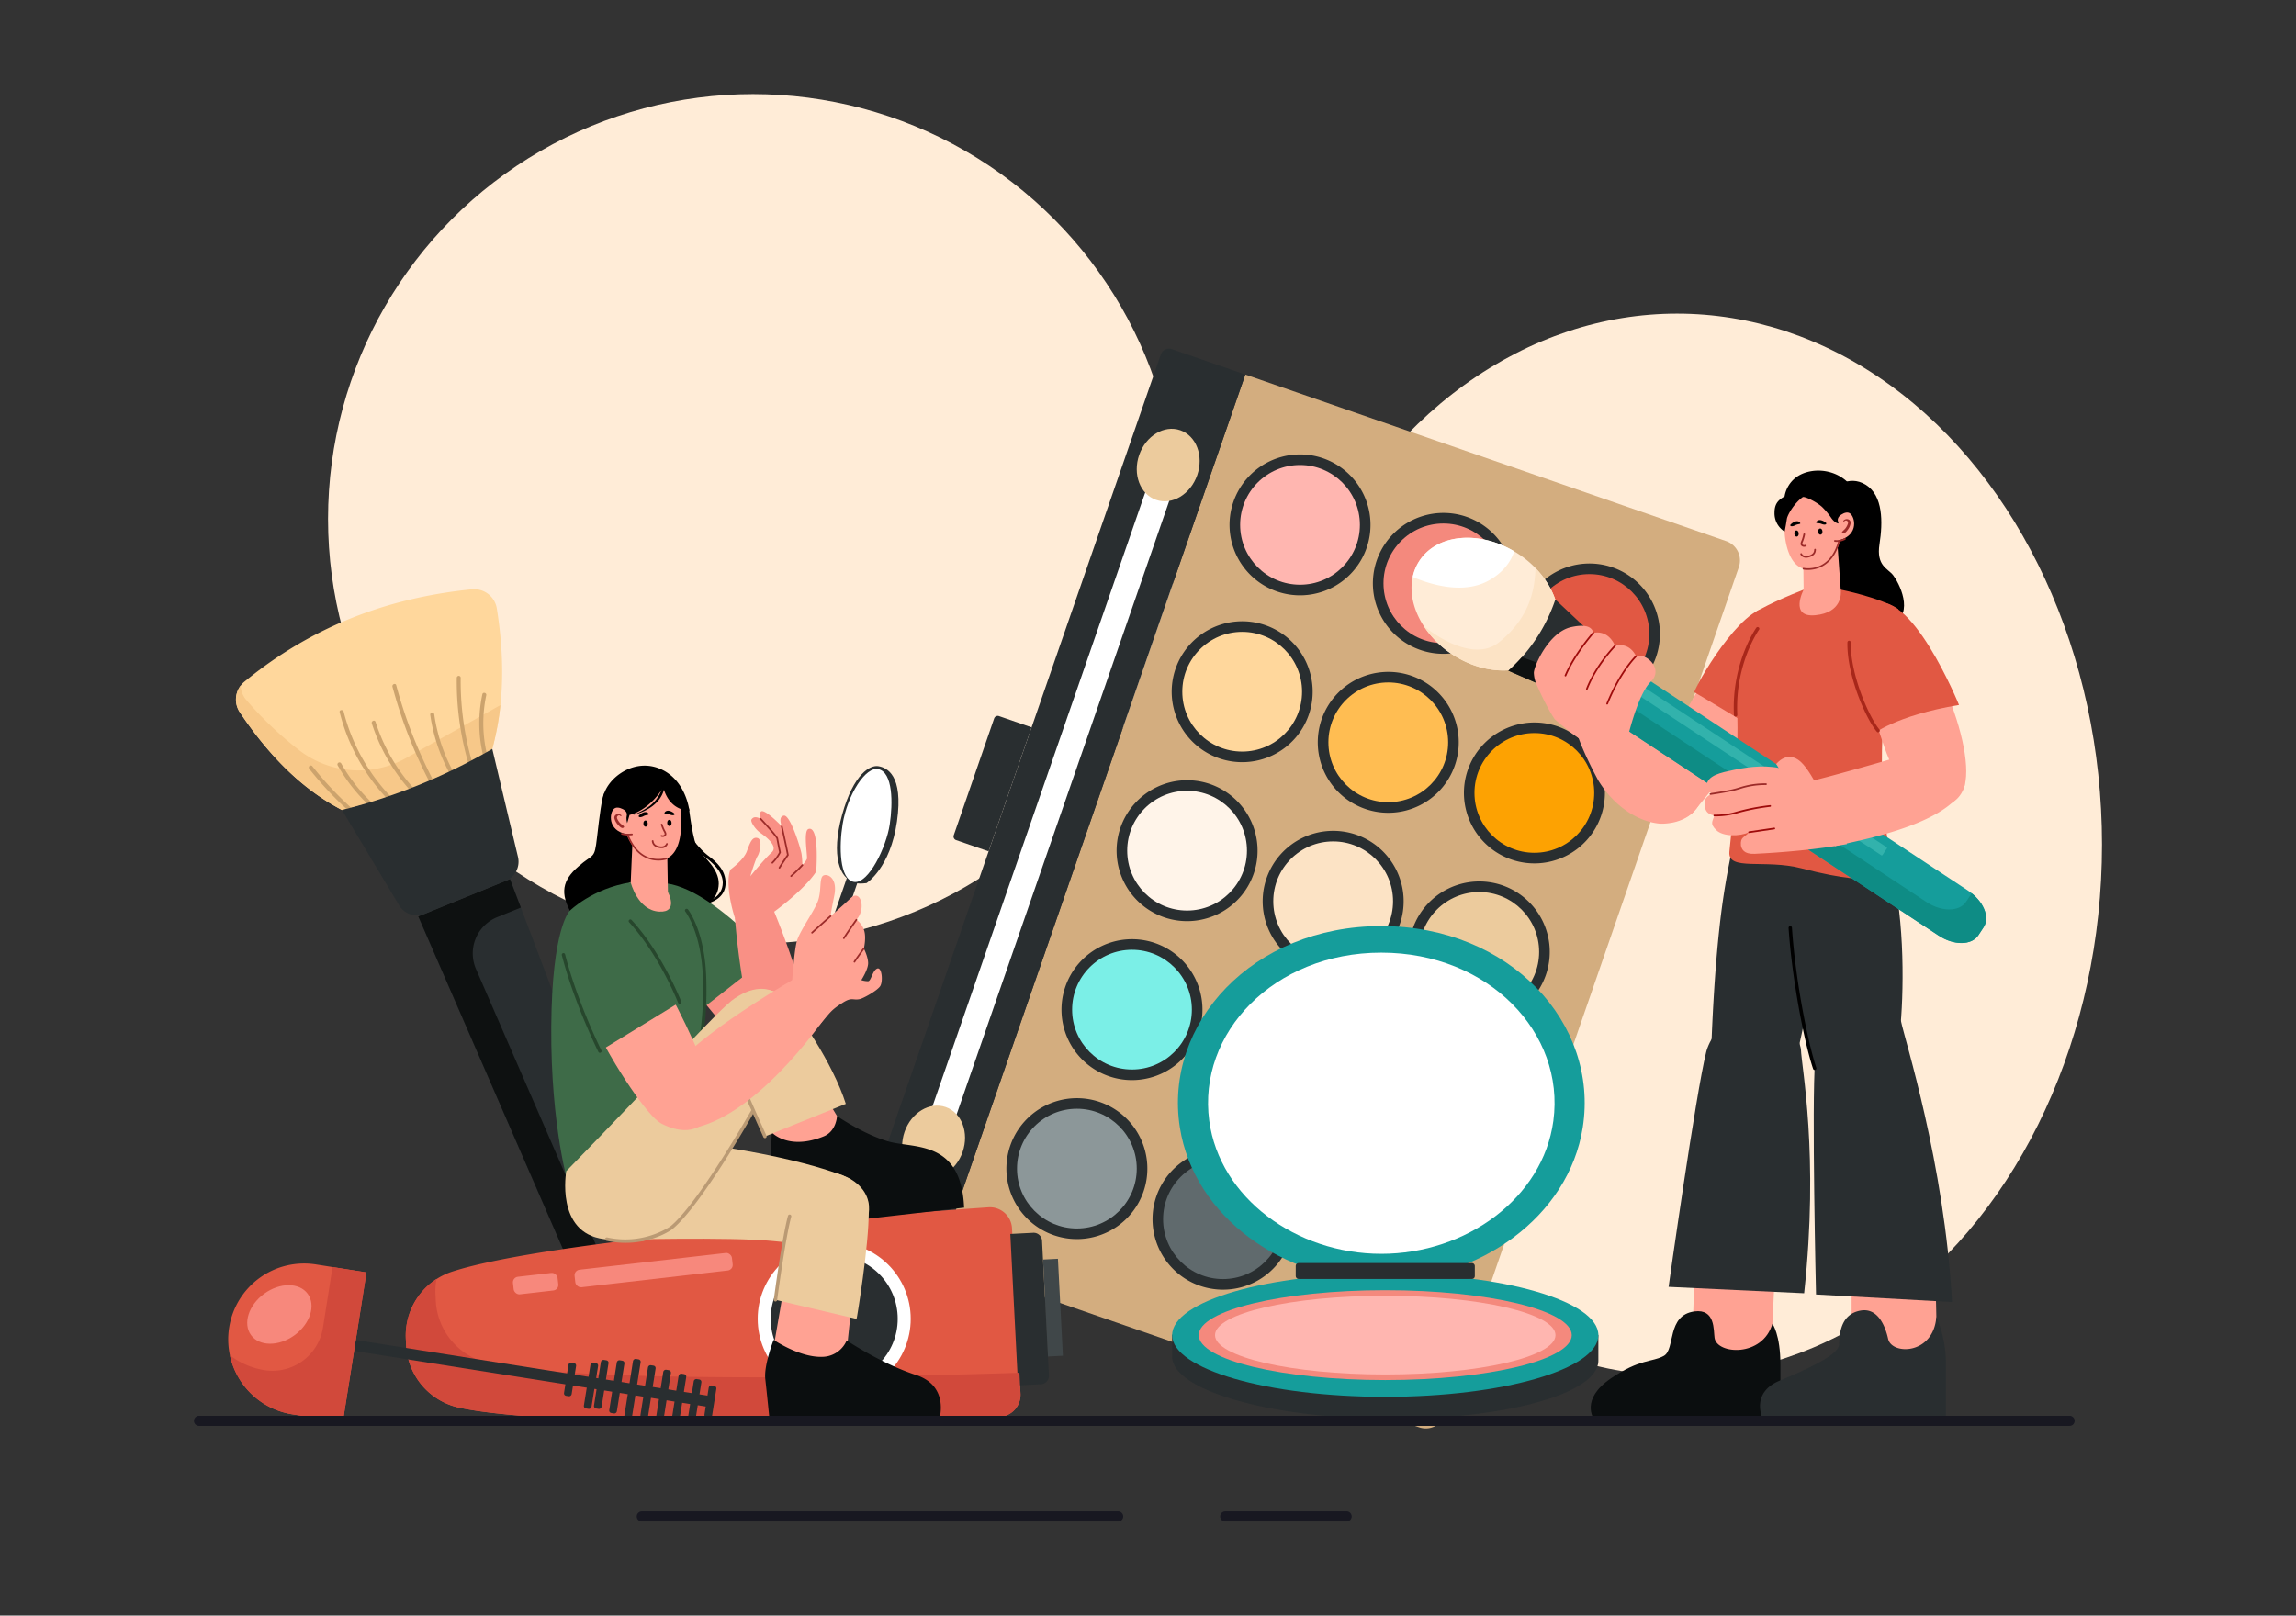<?xml version="1.0" encoding="utf-8"?>
<svg xmlns="http://www.w3.org/2000/svg" id="Layer_1" viewBox="0 0 1364 960">
  <rect x="0" y="0" width="1364" height="960" fill="#333333" stroke="none"/>
  <circle cx="447.32" cy="308.35" fill="#ffecd7" r="252.44"/>
  <ellipse cx="996.32" cy="501.87" fill="#ffecd7" rx="252.44" ry="315.52"/>
  <path d="M518.54,380.1h557.29a0,0,0,0,1,0,0V682.46a12.16,12.16,0,0,1-12.16,12.16h-533a12.16,12.16,0,0,1-12.16-12.16V380.1a0,0,0,0,1,0,0Z" fill="#d3ad7f" transform="rotate(-70.89 797.151 537.36)"/>
  <path d="M612.84,432.21,587.31,505.9,568,499.21a2.26,2.26,0,0,1-1.4-2.88l24-69.41a2.27,2.27,0,0,1,2.88-1.4Z" fill="#292e30"/>
  <path d="M773.76,740.85A41.87,41.87,0,1,0,827,715,41.92,41.92,0,0,0,773.76,740.85Z" fill="#292e30"/>
  <circle cx="813.32" cy="754.56" fill="#404749" r="35.57"/>
  <path d="M687,710.77a41.87,41.87,0,1,0,53.28-25.85A41.93,41.93,0,0,0,687,710.77Z" fill="#292e30"/>
  <circle cx="726.54" cy="724.48" fill="#606a6d" r="35.57"/>
  <path d="M720.64,613.63a41.87,41.87,0,1,0,53.27-25.85A41.92,41.92,0,0,0,720.64,613.63Z" fill="#292e30"/>
  <circle cx="760.2" cy="627.34" fill="#3ecec7" r="35.57"/>
  <path d="M752.44,521.85A41.87,41.87,0,1,0,805.71,496,41.91,41.91,0,0,0,752.44,521.85Z" fill="#292e30"/>
  <circle cx="792" cy="535.56" fill="#fce3c5" r="35.57"/>
  <path d="M785.17,427.39a41.87,41.87,0,1,0,53.28-25.85A41.91,41.91,0,0,0,785.17,427.39Z" fill="#292e30"/>
  <circle cx="824.74" cy="441.1" fill="#ffbd52" r="35.57"/>
  <path d="M817.91,332.93a41.87,41.87,0,1,0,53.27-25.85A41.91,41.91,0,0,0,817.91,332.93Z" fill="#292e30"/>
  <circle cx="857.47" cy="346.64" fill="#f4897d" r="35.57"/>
  <path d="M600.19,680.7a41.87,41.87,0,1,0,53.27-25.85A41.92,41.92,0,0,0,600.19,680.7Z" fill="#292e30"/>
  <circle cx="639.75" cy="694.41" fill="#8c9799" r="35.57"/>
  <path d="M632.92,586.24a41.87,41.87,0,1,0,53.27-25.85A41.91,41.91,0,0,0,632.92,586.24Z" fill="#292e30"/>
  <circle cx="672.49" cy="599.95" fill="#7befe7" r="35.57"/>
  <path d="M665.66,491.78a41.87,41.87,0,1,0,53.27-25.85A41.91,41.91,0,0,0,665.66,491.78Z" fill="#292e30"/>
  <circle cx="705.22" cy="505.49" fill="#fff4e9" r="35.57"/>
  <path d="M698.39,397.32a41.87,41.87,0,1,0,53.27-25.85A41.92,41.92,0,0,0,698.39,397.32Z" fill="#292e30"/>
  <circle cx="737.95" cy="411.03" fill="#ffd79c" r="35.57"/>
  <path d="M732.75,298.17A41.87,41.87,0,1,0,786,272.31,41.92,41.92,0,0,0,732.75,298.17Z" fill="#292e30"/>
  <circle cx="772.31" cy="311.88" fill="#ffb6b0" r="35.57"/>
  <path d="M806.49,646.39a41.87,41.87,0,1,0,53.27-25.86A41.92,41.92,0,0,0,806.49,646.39Z" fill="#292e30"/>
  <circle cx="846.06" cy="660.1" fill="#159d9b" r="35.57"/>
  <path d="M839.23,551.93a41.87,41.87,0,1,0,53.27-25.86A41.91,41.91,0,0,0,839.23,551.93Z" fill="#292e30"/>
  <circle cx="878.79" cy="565.63" fill="#eccb9d" r="35.57"/>
  <path d="M872,457.46a41.87,41.87,0,1,0,53.27-25.85A41.93,41.93,0,0,0,872,457.46Z" fill="#292e30"/>
  <circle cx="911.52" cy="471.17" fill="#fda202" r="35.57"/>
  <path d="M904.69,363A41.87,41.87,0,1,0,958,337.15,41.91,41.91,0,0,0,904.69,363Z" fill="#292e30"/>
  <circle cx="944.25" cy="376.71" fill="#e15843" r="35.57"/>
  <path d="M689.63,210.61,510.52,727.5a5.13,5.13,0,0,0,3.16,6.52l43.68,15.13L739.83,222.58l-43.68-15.13A5.12,5.12,0,0,0,689.63,210.61Z" fill="#292e30"/>
  <rect fill="#fff" height="15.12" transform="rotate(-70.89 624.075 478.143)" width="406.26" x="420.97" y="470.58"/>
  <ellipse cx="694.02" cy="276.36" fill="#eccb9d" rx="21.9" ry="18.25" transform="rotate(-70.89 693.997 276.365)"/>
  <ellipse cx="554.65" cy="678.56" fill="#eccb9d" rx="21.9" ry="18.25" transform="rotate(-70.89 554.614 678.557)"/>
  <path d="M203.19,481.31Q263.4,467.45,292.45,445c7.43-27.38,7.18-55.22,2.72-83.31a13.64,13.64,0,0,0-14.77-11.52c-49.57,4.93-95.08,21.92-135.2,54.91a13.69,13.69,0,0,0-2.68,18.22C159.22,448.14,178.73,468.6,203.19,481.31Z" fill="#ffd79c"/>
  <path d="M143,407.36a13.65,13.65,0,0,0,3.35,8.6,211.6,211.6,0,0,0,32.1,30.37,57.84,57.84,0,0,0,63,4L297.29,419a165.32,165.32,0,0,1-4.84,26,343,343,0,0,1-89.26,36.33c-24.46-12.71-44-33.17-60.67-58A13.65,13.65,0,0,1,143,407.36Z" fill="#f7c889"/>
  <path d="M393.5,822.8h0a22.56,22.56,0,0,0,12.58-28.9L303,522.39,248.5,544.57,364.31,810.9A22.56,22.56,0,0,0,393.5,822.8Z" fill="#292e30"/>
  <path d="M303,522.39l6.42,16.9L295.34,545a23.25,23.25,0,0,0-12.56,30.81L389.1,820.33a22.75,22.75,0,0,0,1.8,3.34,22.55,22.55,0,0,1-26.59-12.77L248.5,544.57Z" fill="#0e1111"/>
  <path d="M286.55,412.58c.32-1.51,2.64-.94,2.32.57a79.42,79.42,0,0,0,.45,35.18c.36,1.49-1.94,2.17-2.3.67A82.16,82.16,0,0,1,286.55,412.58Z" fill="#cca36d"/>
  <path d="M278.19,453.42a176.24,176.24,0,0,1-6.61-39.09c-.2-3.79-.28-7.59-.23-11.38a1.22,1.22,0,0,1,1-1.33,1.2,1.2,0,0,1,1.33,1,174.5,174.5,0,0,0,3.94,38.94q1.18,5.5,2.75,10.92C280.83,454,278.62,454.9,278.19,453.42Z" fill="#cca36d"/>
  <path d="M255.59,424.71a1.2,1.2,0,0,1,2.38-.28,100.33,100.33,0,0,0,13.11,37.27c.78,1.3-1.11,2.77-1.9,1.45A103.41,103.41,0,0,1,255.59,424.71Z" fill="#cca36d"/>
  <path d="M237,421.14c-1.39-4.32-2.66-8.68-3.84-13.06-.39-1.47,1.82-2.39,2.22-.91a276,276,0,0,0,16.33,45q2.86,6.18,6,12.21c.72,1.36-1.5,2.25-2.21.9A276.31,276.31,0,0,1,237,421.14Z" fill="#cca36d"/>
  <path d="M220.89,429.87c-.47-1.45,1.74-2.37,2.21-.9a108.41,108.41,0,0,0,17.34,33.1q3.3,4.26,7,8.18c1.06,1.13-.85,2.57-1.89,1.46a110.43,110.43,0,0,1-20.81-31.59Q222.56,435.1,220.89,429.87Z" fill="#cca36d"/>
  <path d="M206.17,437a116.86,116.86,0,0,1-4.38-13.79c-.37-1.49,2-1.76,2.38-.28a113.66,113.66,0,0,0,22.38,44.18,111.72,111.72,0,0,0,9.57,10.25c1.11,1.05-.34,3-1.46,1.9A116.36,116.36,0,0,1,206.17,437Z" fill="#cca36d"/>
  <path d="M201.24,453.12a1.22,1.22,0,0,1,1.55.66A97.55,97.55,0,0,0,223,478.83c1.15,1-.3,2.92-1.46,1.9a101,101,0,0,1-21-26.05A1.2,1.2,0,0,1,201.24,453.12Z" fill="#cca36d"/>
  <path d="M185.54,455.29a204.56,204.56,0,0,0,26.72,27.93c1.17,1-.29,2.91-1.46,1.9a208.77,208.77,0,0,1-27.16-28.37A1.2,1.2,0,0,1,185.54,455.29Z" fill="#cca36d"/>
  <path d="M252.32,543l48.06-19.56a12.31,12.31,0,0,0,7.33-14.26L292.45,445a342.79,342.79,0,0,1-89.26,36.33l33.92,56.63A12.32,12.32,0,0,0,252.32,543Z" fill="#292e30"/>
  <path d="M940.27,670C950,608.23,897.14,550.29,820.6,550.29S691.18,608.23,700.94,670c8.38,53.07,61.51,90.92,119.66,90.92S931.88,723,940.27,670Z" fill="#159d9b"/>
  <path d="M922.82,666c7-52.11-38.32-99.92-102.22-99.92S711.35,613.91,718.39,666c6.18,45.79,51.66,79.05,102.21,79.05S916.64,711.81,922.82,666Z" fill="#fff"/>
  <path d="M949.55,808.71c0-2,0-15.35,0-15.35-9.82-17-63.46-21.07-126.22-21.73-63.77-.68-118,4.5-127,21.73,0,0,0,10.93,0,12.67-.21,19.74,56.3,36.34,126.22,37.08S949.34,828.45,949.55,808.71Z" fill="#292e30"/>
  <ellipse cx="822.95" cy="793.36" fill="#159d9b" rx="126.6" ry="36.67"/>
  <ellipse cx="822.95" cy="793.36" fill="#f4897d" rx="110.79" ry="26.7"/>
  <ellipse cx="822.95" cy="793.36" fill="#ffb6b0" rx="101.13" ry="23.38"/>
  <rect fill="#292e30" height="9.47" rx="1.66" width="106.39" x="769.76" y="750.52"/>
  <path d="M606.24,828.12,603.73,779l-2.52-49.15a13.15,13.15,0,0,0-14-12.45c-54.51,3.76-260.14,19-318.84,38.3a40,40,0,0,0-27.26,40.11l.09,1.74.09,1.74a40,40,0,0,0,31.21,37.13c60.37,13.24,266.47,7.38,321.08,5.55A13.14,13.14,0,0,0,606.24,828.12Z" fill="#e15843"/>
  <path d="M619.05,737.23l4.1,80.06a5,5,0,0,1-4.74,5.25l-13.6.7-4.61-90,13.6-.7A5,5,0,0,1,619.05,737.23Z" fill="#292e30"/>
  <rect fill="#404749" height="57.7" transform="rotate(-2.93 625.144 776.613)" width="8.86" x="621.09" y="748.19"/>
  <path d="M606.24,828.12l-.63-12.39c-61.82,2-257,7.09-315.51-5.74a40,40,0,0,1-31.21-37.12l-.09-1.74-.09-1.75a39.92,39.92,0,0,1,.63-9.43,40.17,40.17,0,0,0-18.26,35.82l.09,1.74.09,1.74a40,40,0,0,0,31.21,37.13c60.37,13.24,266.47,7.38,321.08,5.55A13.14,13.14,0,0,0,606.24,828.12Z" fill="#d1493b"/>
  <rect fill="#f7887c" height="10.49" rx="3.32" transform="rotate(-6.54 387.994 754.322)" width="94.1" x="341.21" y="749.51"/>
  <rect fill="#f7887c" height="10.49" rx="3.32" transform="rotate(-6.54 317.911 762.346)" width="26.68" x="304.81" y="757.54"/>
  <circle cx="495.58" cy="783.68" fill="#fff" r="45.45"/>
  <circle cx="495.58" cy="783.68" fill="#292e30" r="37.73"/>
  <rect fill="#292e30" height="217.56" transform="rotate(-81.01 314.121 815.808)" width="6.56" x="310.81" y="707.01"/>
  <path d="M136.14,788.83h0a45.08,45.08,0,0,1,51.57-37.48l30,4.74-14.08,89.06-30-4.74A45.08,45.08,0,0,1,136.14,788.83Z" fill="#e15843"/>
  <path d="M136.58,805.31a45,45,0,0,0,20.53,8.86h0a30.38,30.38,0,0,0,34.75-25.26l5.69-36,20.16,3.19-14.08,89.06-30-4.74A45.12,45.12,0,0,1,136.58,805.31Z" fill="#d1493b"/>
  <rect fill="#292e30" height="4.58" rx="1.45" transform="rotate(-81.01 338.67 819.687)" width="19.96" x="328.67" y="817.39"/>
  <rect fill="#292e30" height="4.58" rx="1.45" transform="matrix(.16 -.99 .99 .16 -517.5 1036.5)" width="27.48" x="334.17" y="818.85"/>
  <rect fill="#292e30" height="4.58" rx="1.45" transform="rotate(-81.01 357.202 822.62)" width="29.23" x="342.56" y="820.32"/>
  <rect fill="#292e30" height="4.58" rx="1.45" transform="rotate(-81.01 366.463 824.082)" width="31.74" x="350.57" y="821.78"/>
  <rect fill="#292e30" height="4.58" rx="1.45" transform="rotate(-81.01 375.73 825.548)" width="36.32" x="357.54" y="823.25"/>
  <rect fill="#292e30" height="4.58" rx="1.45" transform="rotate(-81.01 384.996 827.015)" width="31.74" x="369.1" y="824.71"/>
  <rect fill="#292e30" height="4.58" rx="1.45" transform="rotate(-81.01 394.256 828.476)" width="29.23" x="379.62" y="826.18"/>
  <rect fill="#292e30" height="4.58" rx="1.45" transform="rotate(-81.01 403.523 829.943)" width="27.48" x="389.75" y="827.64"/>
  <rect fill="#292e30" height="4.58" rx="1.45" transform="rotate(-81.01 412.79 831.41)" width="23.99" x="400.76" y="829.11"/>
  <rect fill="#292e30" height="4.58" rx="1.45" transform="rotate(-81.01 422.05 832.87)" width="19.19" x="412.43" y="830.57"/>
  <ellipse cx="165.99" cy="781.06" fill="#f7887c" rx="20.83" ry="15.27" transform="rotate(-36.01 166.01 781.105)"/>
  <rect fill="#292e30" height="6.87" transform="rotate(-70.89 502.057 535.164)" width="39.35" x="482.41" y="531.73"/>
  <path d="M507.44,524.07s.34,1.51,7.33.7c0,0,14.17-8.87,18.11-36.74s-6.25-31.87-11-32.74-14.74,4.21-21.6,28.85S499.06,522.27,507.44,524.07Z" fill="#292e30"/>
  <path d="M500.58,489.74c-2.14,13.07-2,33.13,6.86,34.33,8.64,1.17,19.11-20.88,21.1-34s1.85-30.93-6.61-33C514.27,455.17,503.45,472.26,500.58,489.74Z" fill="#fff"/>
  <path d="M409.33,480.43s2.35,20.33,5.47,24.48,12.39,11.41,12.18,20.23-6.1,15.65-32,23.18-47.86,7.87-55.26-5-5.47-20.2,3.8-28.38,9.6-3.92,11.14-17.24,2.79-23.31,4.35-26.58Z"/>
  <path d="M410.42,497.25s5.2,7.43,10.14,11.09c5.57,4.11,10.47,9,10.5,16.31s-5.69,10.79-10.74,12.25l.57-1.54s8.46-2.43,8.5-10.83c.05-8.58-10.25-14.73-14.05-18.09Z"/>
  <path d="M400.5,537.31c24.42-14.47,72.59,71.37,72.59,71.37s8,12.49-2.12,21.13c-10.58,9-20,.65-20,.65C444.88,627,373,553.61,400.5,537.31Z" fill="#f99085"/>
  <path d="M457.09,568.16l-44.82,35S351.82,551.39,379.44,529C405,508.35,457.09,568.16,457.09,568.16Z" fill="#3e6b48"/>
  <path d="M452.8,628.76c-6.57-12.84-13.82-52.53-16.16-83.12L459,539.51s22.68,53.11,22.86,81.49c.06,8.47-5.71,16-14.16,16.4A15,15,0,0,1,452.8,628.76Z" fill="#f99085"/>
  <path d="M438.44,550.65a85.37,85.37,0,0,1-5.28-20.59c-1.18-10.7.9-13.45.9-13.45s7.7-5.52,9.6-10.69,3.21-8.81,6.35-7.94,1.42,8.63.07,10.69-4.33,12-4.33,12,8.39-10.29,12.68-14.14-4.27-9.92-6.92-11.77-5.91-6.57-5.06-7.81,2.13-2.05,5.48-.41c0,0-1.52-2.48.08-4.25s9.12,5.23,12.44,8.77c0,0-2.47-5.8,1.27-6.39s10,19.51,10.49,22.94a55.61,55.61,0,0,1,.47,6.42,13.2,13.2,0,0,0,2.67-3.61c.52-1.5-2.26-16.62.9-17.79s5.87,4.22,4.68,25.17c0,0-6.12,11-31.18,28.4A49.76,49.76,0,0,1,438.44,550.65Z" fill="#f99085"/>
  <path d="M470,521.09a.5.5,0,0,1-.32-.88,81.91,81.91,0,0,0,6.61-6.47.5.5,0,1,1,.74.67,84.18,84.18,0,0,1-6.7,6.56A.52.52,0,0,1,470,521.09Z" fill="#9b2b29"/>
  <path d="M463.05,516.14a.48.48,0,0,1-.26-.07.5.5,0,0,1-.17-.68c1.58-2.63,4.31-6.6,4.91-7.47-.77-4.28-3.54-16.59-3.56-16.71a.5.5,0,0,1,.37-.6.5.5,0,0,1,.6.38c0,.13,2.89,12.86,3.61,17a.52.52,0,0,1-.08.37c0,.05-3.24,4.67-5,7.58A.49.49,0,0,1,463.05,516.14Z" fill="#9b2b29"/>
  <path d="M458.86,513.2a.48.48,0,0,1-.37-.17.5.5,0,0,1,0-.71,24.27,24.27,0,0,0,4.37-5.91c-.59-2.78-1.48-7.43-1.61-8.12-1.61-2.72-9.65-11.28-9.73-11.36a.5.5,0,0,1,.73-.69c.34.36,8.34,8.89,9.91,11.62a.44.44,0,0,1,.06.16c0,.05,1,5.41,1.66,8.36a.49.49,0,0,1-.05.34,25.47,25.47,0,0,1-4.68,6.36A.5.5,0,0,1,458.86,513.2Z" fill="#9b2b29"/>
  <polygon fill="#ffa293" points="374.66 524.3 361.98 529.91 335.18 579.07 386.24 595.18 400.92 533.76 396.87 530.19 374.66 524.3"/>
  <polygon fill="#ffa293" points="374.56 527.46 396.87 535.37 396.46 511.01 396.41 508.14 396.4 507.18 396.38 506.64 396.24 503.42 375.92 496.11 375.45 506.87 375.19 512.76 374.56 527.46"/>
  <path d="M395.77,510.27c-10,4.05-18.25-5.73-18.62-6.16-4.19-4.66-7.28-13.44-7.58-19.6-.64-12.89,14.79-22.8,26.07-15.95a18.25,18.25,0,0,1,8.9,18.55l.08.47C404.74,489.76,405.3,506.42,395.77,510.27Z" fill="#ffa293"/>
  <path d="M379.39,484.87a6.69,6.69,0,0,1,3.11-2.18c1.87-.54,2.87.65,2.85,1.16s-1.64.34-3,1.1S379.41,485.89,379.39,484.87Z"/>
  <path d="M400.8,483.59a6.74,6.74,0,0,0-3.35-1.8c-1.91-.31-2.77,1-2.69,1.49s1.67.14,3.15.74S400.9,484.6,400.8,483.59Z"/>
  <ellipse cx="383.48" cy="489.42" rx="1.29" ry="1.84" transform="rotate(-2.15 382.667 488.578)"/>
  <ellipse cx="397.63" cy="489.03" rx="1.29" ry="1.84" transform="rotate(-2.15 396.805 488.044)"/>
  <path d="M392.91,504a7.42,7.42,0,0,1-1.19-.11c-3.81-.66-4.25-2.84-4.46-3.88l0-.13a.51.51,0,0,1,.39-.6.5.5,0,0,1,.59.39l0,.14c.19.95.51,2.55,3.65,3.09s3.82-1.54,3.83-1.56a.5.5,0,0,1,.62-.33.49.49,0,0,1,.34.62A3.75,3.75,0,0,1,392.91,504Z" fill="#9b2b29"/>
  <path d="M393.77,497.35a2.78,2.78,0,0,1-1-.17.5.5,0,0,1-.3-.64.49.49,0,0,1,.64-.3,1.41,1.41,0,0,0,1.67-.39c.28-.35-.13-1.13-.7-2.12a23.7,23.7,0,0,1-1.45-3.63.5.5,0,0,1,.32-.63.51.51,0,0,1,.63.33,24.33,24.33,0,0,0,1.37,3.44c.66,1.14,1.34,2.33.61,3.24A2.32,2.32,0,0,1,393.77,497.35Z" fill="#9b2b29"/>
  <path d="M366.34,492.08a9.41,9.41,0,0,0,6.21-2.84l1.45-5s10.83-1.8,20.09-16.37c0,0,2.41,13.27,15.44,13.86,0,0-2-19.06-18.27-25.23s-32.41,7.58-33.11,18.69S366.34,492.08,366.34,492.08Z"/>
  <path d="M392.86,469.7a21.39,21.39,0,0,1-7.17,9.45,43.73,43.73,0,0,1-9.57,5.09s16.2-3.25,18.6-16.2l-1.32-2.19Z"/>
  <path d="M364.37,481c1.4-1.72,3.71-1.16,5.6-.22s2.72,2.39,2.36,3.89c-.86,3.6,1.71,7.52,2.3,11.31C361.46,495,361.68,484.3,364.37,481Z" fill="#ffa293"/>
  <path d="M366.35,483.91a2.68,2.68,0,0,1,2.83.62c.22.34-.39.62-.67.29a1.1,1.1,0,0,0-1-.29,1.4,1.4,0,0,0-.79.57c-.48.68,0,1.54.35,2.21a9.1,9.1,0,0,0,1.43,1.9c.61.62,1.45,1.1,2.07,1.71s-.5,1.38-1.31,1a6.05,6.05,0,0,1-1.55-1.2,13.35,13.35,0,0,1-1.13-1.27,8.3,8.3,0,0,1-1.5-2.92A2.09,2.09,0,0,1,366.35,483.91Z" fill="#9b2b29"/>
  <path d="M391.23,511.36c-5.33,0-13.9-2.24-18.88-15.25a.5.5,0,0,1,.29-.65.5.5,0,0,1,.64.29c7.21,18.84,21.71,14.25,22.33,14a.5.5,0,0,1,.63.32.49.49,0,0,1-.32.63A16.48,16.48,0,0,1,391.23,511.36Z" fill="#9b2b29"/>
  <path d="M372.94,496.42a10,10,0,0,1-3.69-.5.5.5,0,0,1,.44-.9c1.13.55,4.49.41,5.69.3a.5.5,0,0,1,.54.46.51.51,0,0,1-.45.54C375.24,496.34,374.17,496.42,372.94,496.42Z" fill="#9b2b29"/>
  <polygon fill="#ffa293" points="428.57 628.68 469.65 690.24 502.28 671.57 462.49 605.14 428.57 628.68"/>
  <path d="M497.25,663.18S512.86,674,527.9,678.3s43.17-1.17,44.85,39.31L465.36,729.92s-5.81-12-6.47-33.62a152.54,152.54,0,0,1-.35-23.35s9.88,10.83,30.85,2.28C496.92,672.16,497.25,663.18,497.25,663.18Z" fill="#0b0e0f"/>
  <polygon fill="#ffa293" points="476.23 704.23 459.01 803.86 501.65 815.24 511.44 723.37 476.23 704.23"/>
  <path d="M503,796.53s20.13,13.61,41.12,20.49,13.52,27.79,13.52,27.79l-100.51-1.5s-1.56-15.67-2.49-23.85,4.95-23.3,4.95-23.3,15.76,10.84,29.5,10.08A16,16,0,0,0,503,796.53Z" fill="#0b0e0f"/>
  <path d="M516.28,718.83c.58-13.43-12.66-19.09-12.79-19.14-5.07-2.22-41.69-17.06-127.64-24.4L365.13,736.7s69-1.86,94.29.77c18.25,1.9,29.39,2.17,35.78,2.07C495.32,739.54,515.36,740.41,516.28,718.83Z" fill="#eccb9d"/>
  <path d="M502.71,699.36c-13.39-6.94-23.18,1.37-23.18,1.37-7,6.7-13.28,23.47-18.84,71.65l48.19,11.34c.09.25,7.43-44.09,7.19-63.8C516.07,719.79,517.9,707.22,502.71,699.36Z" fill="#eccb9d"/>
  <path d="M374.66,524.3s4.12,16.75,17,17.4c11.7.6,5.19-11.51,5.19-11.51s27.89,11.07,20.64,74.83c-5.81,51.1-5.8,65.83-5.8,65.83s-36.21,24.36-57.41,30.42c-9.72,2.78-16.18,4.56-16.18,4.56s-11-35.93-10.61-95.62c.37-59,11-69,11-69S351.7,528,374.66,524.3Z" fill="#3e6b48"/>
  <path d="M415.14,623.61a1.1,1.1,0,0,1-.31,0,1,1,0,0,1-.65-1.26c.05-.13,4.22-13.58,3.41-40.94-.81-27.17-10.38-39.64-10.47-39.77a1,1,0,0,1,.16-1.4,1,1,0,0,1,1.41.16c.41.52,10.06,13,10.9,41,.82,27.74-3.32,41-3.5,41.6A1,1,0,0,1,415.14,623.61Z" fill="#27472d"/>
  <path d="M502.47,655.94l-48,19.35s-19.71-39.5-24.92-58.44c-.81-3.5-7.25-14.5,10.69-25.31,11.45-6.89,22.57-2.31,25.74,1.18h0C474.07,601.84,494.8,631.63,502.47,655.94Z" fill="#eccb9d"/>
  <path d="M472.15,602.12c-12.95-23-29.56-12.79-35.49-9-8.93,5.66-43.24,44.53-100.25,102.81,0,0-6.63,36.66,22.32,40.35,26.09,3.33,38.62,4.49,64.77-37.75,24.27-39.2,32.09-50.31,40.29-62.5C468.39,628.32,476.68,610.15,472.15,602.12Z" fill="#eccb9d"/>
  <path d="M454.44,676.29a1,1,0,0,1-.91-.58c-.63-1.39-15.48-34.15-18.78-43.76a1,1,0,0,1,.62-1.27,1,1,0,0,1,1.27.62c3.27,9.52,18.55,43.24,18.71,43.58a1,1,0,0,1-.5,1.32A.85.85,0,0,1,454.44,676.29Z" fill="#ba9a74"/>
  <path d="M371.64,738.51a54.7,54.7,0,0,1-11.35-1.2,1,1,0,1,1,.42-2,50.24,50.24,0,0,0,37.4-6.46c16.48-13.16,47.83-68.45,48.15-69a1,1,0,0,1,1.36-.38,1,1,0,0,1,.38,1.37c-1.3,2.29-31.86,56.18-48.68,69.61C398.75,730.9,388.06,738.51,371.64,738.51Z" fill="#ba9a74"/>
  <path d="M460.69,773.38h-.13a1,1,0,0,1-.86-1.13c.2-1.51,4.94-37.16,8.44-49.82a1,1,0,0,1,1.24-.69,1,1,0,0,1,.69,1.23c-3.47,12.52-8.34,49.18-8.39,49.55A1,1,0,0,1,460.69,773.38Z" fill="#ba9a74"/>
  <path d="M347,543.2c34.38-9.73,75.12,99.95,75.12,99.95s7,16.62-5.81,25.6c-10,7-23.87-1.4-23.87-1.4C377.82,659.43,312.62,552.93,347,543.2Z" fill="#ffa293"/>
  <path d="M397,636.81c8.6-8.89,24.55-25.76,77.26-56.58L493,600.6s-37.59,57-76.46,68.58c-.3.1-15,5-22.19-5.69C384,648,397,636.83,397,636.81Z" fill="#ffa293"/>
  <path d="M470,592.55s1.44-27.46,3.57-33.87,10.26-17.38,12.4-23.45.67-13.59,3.14-14.94,8.65,1.35,6.52,11.91-2.25,12.25-2.25,12.25,6.52-5.62,12.13-10.9,9.33,6.18,3.26,13a11.86,11.86,0,0,1,4.44,5.9c1.63,4.27,0,11.18,0,11.18s2.42,4.72,2.53,8.54-4.05,10.22-4.05,10.22a12.38,12.38,0,0,0,4.05.67c1.8-.11,2.58-6.4,5.39-7.52s3.6,7.86,1.69,10.56-9.9,7.12-12.06,7.58c-4.15.88-4.53-1.37-10,2.08-7.25,4.55-7.36,5.7-14.05,13.49C486.65,609.28,472.15,597.33,470,592.55Z" fill="#ffa293"/>
  <path d="M482.44,554.72a.5.5,0,0,1-.33-.87c3.77-3.44,10.83-9.72,10.9-9.78a.5.5,0,0,1,.7,0,.5.5,0,0,1,0,.71c-.07.06-7.12,6.33-10.89,9.77A.5.5,0,0,1,482.44,554.72Z" fill="#9b2b29"/>
  <path d="M501.32,558a.5.5,0,0,1-.27-.08.49.49,0,0,1-.15-.69c3-4.68,7.38-10.86,7.43-10.92a.5.5,0,1,1,.81.58c0,.06-4.41,6.22-7.4,10.88A.51.51,0,0,1,501.32,558Z" fill="#9b2b29"/>
  <path d="M507.61,572a.57.57,0,0,1-.28-.08.51.51,0,0,1-.14-.7c3.23-4.78,5.56-7.85,5.58-7.88a.5.5,0,0,1,.8.6S511.24,567,508,571.8A.47.47,0,0,1,507.61,572Z" fill="#9b2b29"/>
  <path d="M355.32,625.25l48.47-29.72s-28-73.83-58.62-55.79C316.83,556.44,355.32,625.25,355.32,625.25Z" fill="#3e6b48"/>
  <path d="M356.39,625.6a1,1,0,0,1-.9-.55c-.14-.28-14.13-28.21-21.7-57.38a1,1,0,1,1,1.93-.5c7.52,29,21.42,56.7,21.56,57a1,1,0,0,1-.45,1.34A.87.87,0,0,1,356.39,625.6Z" fill="#27472d"/>
  <path d="M403.79,596.53a1,1,0,0,1-.93-.63c-.11-.29-11.06-28.24-29.12-47.88a1,1,0,0,1,1.48-1.35c18.32,19.92,29.4,48.22,29.51,48.5a1,1,0,0,1-.58,1.3A1.09,1.09,0,0,1,403.79,596.53Z" fill="#27472d"/>
  <path d="M992.92,488.47a25.88,25.88,0,0,0,12.28-5.21l0,0,2.46-2.65c.16-.2.32-.4.45-.6s.27-.36.41-.53c80.42-95.68,56.23-156.43,2.93-73.93-4.5,7-17.83,31.26-22.44,40l-10.8,19.25C969,483.23,976.22,491,992.92,488.47Z" fill="#ffa293"/>
  <path d="M1088.87,290.53s9.16-8.9,19.51-2.48,10.22,22.21,8.19,35.26,5,14.43,8.13,18.52,13.11,22.19-.54,29.73S1088,364.3,1088,356.27,1082.88,301,1088.87,290.53Z"/>
  <polygon fill="#ffa293" points="1090.97 349.89 1093.69 350.4 1133.64 427.5 1067.44 417.44 1060.14 357.87 1071.49 350.4 1090.97 349.89"/>
  <polygon fill="#ffa293" points="1093.69 352.65 1071.61 361.18 1071.34 336.81 1071.31 333.94 1071.29 332.98 1071.3 332.44 1071.35 329.22 1091.45 321.34 1092.22 332.08 1092.64 337.97 1093.69 352.65"/>
  <path d="M1071.44,337.94c10.41,2.94,17.51-7.68,17.84-8.14,3.66-5.1,5.76-14.16,5.4-20.31-.77-12.89-17.18-21.07-27.65-13a18.25,18.25,0,0,0-6.83,19.41l0,.48C1060.29,318.53,1061.54,335.15,1071.44,337.94Z" fill="#ffa293"/>
  <path d="M1085,310.91a6.73,6.73,0,0,0-3.32-1.83c-1.92-.33-2.79,1-2.71,1.47s1.67.15,3.14.76S1085,311.93,1085,310.91Z"/>
  <path d="M1063.53,312a6.76,6.76,0,0,1,3.13-2.16c1.88-.51,2.87.69,2.85,1.19s-1.65.33-3,1.08S1063.55,313,1063.53,312Z"/>
  <ellipse cx="1081.39" cy="315.88" rx="1.29" ry="1.84" transform="rotate(-4.1 1081.184 315.773)"/>
  <ellipse cx="1067.27" cy="317.03" rx="1.29" ry="1.84" transform="rotate(-4.1 1067.155 316.95)"/>
  <path d="M1073,331.41a3.66,3.66,0,0,1-3.42-2,.49.49,0,0,1,.27-.65.5.5,0,0,1,.65.26c0,.09.93,2,4,1.14s3.2-2.51,3.29-3.47l0-.15a.5.5,0,0,1,.54-.45.5.5,0,0,1,.45.55v.14c-.1,1.06-.3,3.27-4,4.34A6.28,6.28,0,0,1,1073,331.41Z" fill="#9b2b29"/>
  <path d="M1071.75,324.9a2.28,2.28,0,0,1-1.65-.69c-.82-.82-.27-2.07.26-3.29a23.45,23.45,0,0,0,1-3.56.51.51,0,0,1,1,.2,25.85,25.85,0,0,1-1.06,3.77c-.44,1-.78,1.86-.46,2.17a1.4,1.4,0,0,0,1.7.21.5.5,0,0,1,.44.9A2.82,2.82,0,0,1,1071.75,324.9Z" fill="#9b2b29"/>
  <path d="M1074,338.65a14.32,14.32,0,0,1-2.69-.22.5.5,0,0,1,.22-1c.63.13,15.55,3.12,20.66-16.39a.5.5,0,0,1,.61-.35.49.49,0,0,1,.35.61C1089.14,336.71,1078.91,338.65,1074,338.65Z" fill="#9b2b29"/>
  <path d="M1007.77,722.93l-3.14,96.15h46.55s3.66-60.58,4.18-96.15C1055.36,722.93,1031.56,721.62,1007.77,722.93Z" fill="#ffa293"/>
  <path d="M1052.94,786.6s4.78,6.23,4.78,24.53v30.71l-110.86,1.3s-8.28-11.51,10.11-24.06c17.21-11.75,24.47-9.55,31.45-13.38s1.55-24.16,18.17-26.42c12.55-1.69,11.32,11.26,12,15.74C1020.06,804.91,1047.15,806.6,1052.94,786.6Z" fill="#0b0e0f"/>
  <path d="M1084.77,487.5l-51.19-1.92a445.77,445.77,0,0,0-12.08,65.65c-4.15,37.41-5.36,83.51-5.21,87.66,0,0-1.92,18.14,23.61,19,12.12.42,19.95-5.84,22.71-13.8,2.09-3.82,16.2-58.78,19.07-107.55C1084.56,487.49,1084.77,487.5,1084.77,487.5Z" fill="#292e30"/>
  <path d="M1100,715v93.79s19.76,3,50.91,2.34c0,0-1-63-2.68-96.13C1148.23,715,1115.24,713.68,1100,715Z" fill="#ffa293"/>
  <path d="M1150.34,782.51a70.55,70.55,0,0,1,5.69,26.63V842h-109.2s-6.53-14.49,10.3-21.52,35.18-15.33,35.43-21.61.87-18,12.81-20.1c10-1.75,14.54,8.74,16.33,16.84C1123.84,805.25,1148.67,805.12,1150.34,782.51Z" fill="#292e30"/>
  <path d="M1108.48,597.19c14.73-1.19,20.77,9.08,20.84,9.5,2,10.37,25.88,84.24,30.35,167l-80.81-4.48s-2.65-114.29-.54-139C1078.32,630.23,1079.56,599.52,1108.48,597.19Z" fill="#292e30"/>
  <path d="M1086.2,479.61c-42.47,10.71-12.94,144.32-8.08,155.21,0,0,4.62,19.69,31.66,8.71,15.13-6.15,17-18.87,17-18.87C1132,608.22,1138.85,466.34,1086.2,479.61Z" fill="#292e30"/>
  <path d="M1078.13,635.82a1,1,0,0,1-1-.69c-5.41-16.11-12.55-53.6-14.57-83.74a1,1,0,1,1,2-.13c2.19,32.7,9.81,69.36,14.47,83.24a1,1,0,0,1-.63,1.26A.85.85,0,0,1,1078.13,635.82Z"/>
  <path d="M1048.05,603c18.9,1.74,21.84,20,21.84,20.47.29,10.56,10.9,62.58,1.91,145l-80.53-3.79s16.28-115.57,22.35-139.58C1013.62,625.07,1019.16,600.35,1048.05,603Z" fill="#292e30"/>
  <path d="M1093.53,350.37s23.35,4.65,34.12,11.55c0,0-9.61,64.94-9.61,84s-.38,27.81.26,32.8,6.13,39.66,6.13,39.66-4.15,10.68-54.14-2.38c-21.79-5.7-44.09,1.92-42.89-9.94s6.82-62.46,4.07-92,11.67-50.57,11.67-50.57,9.11-5.61,28.35-13.08c0,0-8.72,16.71,7,15.16S1093.88,352.82,1093.53,350.37Z" fill="#e15843"/>
  <path d="M1060.2,315.87a12.73,12.73,0,0,1-6-11.32c0-5.94,3.09-7.84,6-9.62,0,0,1.29-12,15-14.79s30.53,6.21,29.35,25.79-10.23,4.45-10.23,4.45-2.45,2.6-6.2-2.32a43.83,43.83,0,0,0-5.17-6.33c-2.87-3.05-11-7.1-12-6.33-5.3,3.84-9.13,10.71-9.44,13.08C1060.85,312.85,1060.2,315.87,1060.2,315.87Z"/>
  <path d="M1099.46,305.41c-1.58-1.56-3.81-.75-5.59.39s-2.44,2.68-1.92,4.12c1.24,3.49-.88,7.66-1.06,11.49C1103.88,319.06,1102.5,308.41,1099.46,305.41Z" fill="#ffa293"/>
  <path d="M1097.81,308.54a2.64,2.64,0,0,0-2.74.93c-.18.35.45.56.69.21a1.09,1.09,0,0,1,1-.4,1.39,1.39,0,0,1,.85.48c.55.63.18,1.53-.11,2.23a8.67,8.67,0,0,1-1.22,2.05c-.54.68-1.32,1.25-1.87,1.93s.65,1.31,1.41.83a6.13,6.13,0,0,0,1.41-1.37,11.58,11.58,0,0,0,1-1.38,8.14,8.14,0,0,0,1.18-3.07A2.1,2.1,0,0,0,1097.81,308.54Z" fill="#9b2b29"/>
  <path d="M1091.18,322a5.84,5.84,0,0,1-1.19-.1.5.5,0,1,1,.2-1,9.51,9.51,0,0,0,5.65-1.13.51.51,0,0,1,.46.9A11.45,11.45,0,0,1,1091.18,322Z" fill="#9b2b29"/>
  <path d="M936.11,432.75c2.14,10.33,13.19,30.65,13.19,30.65,8.5,14.3,22.64,24.89,37.1,26.05h1.41a35.41,35.41,0,0,0,5-.5,27,27,0,0,0,8-2.63,21.39,21.39,0,0,0,4.45-3.06l0,0a18.86,18.86,0,0,0,2.46-2.65c.16-.2.32-.4.45-.6s.28-.41.43-.6a16.28,16.28,0,0,0,2.69-7.24A24.26,24.26,0,0,0,1011,464a44.83,44.83,0,0,0-5.58-13.82c-5.73-9.74-14-18.09-17.94-22-.74-.72-1.34-1.28-1.72-1.67C985.72,426.51,936.31,432.75,936.11,432.75Z" fill="#ffa293"/>
  <polygon fill="#ffa293" points="949.53 451.76 938.82 439.01 969.05 422.05 975.7 440.04 949.53 451.76"/>
  <path d="M1006.5,411.27l33.91,20.32s40.24-54.67,13.36-69.42C1039.16,354.15,1010.63,400.78,1006.5,411.27Z" fill="#e15843"/>
  <path d="M1031.09,425.83a1,1,0,0,1-1-.95c-1.49-31,13.13-51.62,13.27-51.82a1,1,0,1,1,1.62,1.17c-.14.2-14.34,20.28-12.89,50.55a1,1,0,0,1-.95,1.05Z" fill="#a8271a"/>
  <path d="M862.68,388.81c21.58,14.23,47.88,12.42,58.76-4.06,8.95-13.58,4.64-32.87-9.24-47.2A59.66,59.66,0,0,0,902,329.14c-.82-.54-1.64-1.06-2.47-1.55-21.08-12.53-45.83-10.25-56.29,5.6a28,28,0,0,0-4,9.69c-2,9.27.49,19.72,6.57,29.13A58.11,58.11,0,0,0,862.68,388.81Z" fill="#ffecd7"/>
  <path d="M862.68,388.81c21.58,14.23,47.88,12.42,58.76-4.06,8.95-13.58,4.64-32.87-9.24-47.2-.39,11.39-2.58,29-21.93,44.3-13.35,10.53-34.1-1.34-44.44-9.84A58.11,58.11,0,0,0,862.68,388.81Z" fill="#fce3c5"/>
  <path d="M965.8,395.05,1169.3,529.3c9,6,13.1,15.66,9.11,21.7l-3.14,4.77c-4,6-14.52,6.11-23.54.16L948.23,421.68Z" fill="#159d9b"/>
  <path d="M955.21,411.09,1144.48,536c9,5.95,19.56,5.87,23.54-.17l3.15-4.76c0-.08.09-.17.14-.26,7.59,6,10.78,14.68,7.1,20.24l-3.14,4.77c-4,6-14.52,6.11-23.54.16L948.23,421.68Z" fill="#0e8c85"/>
  <rect fill="#32b2ac" height="172.66" rx=".52" transform="rotate(123.41 1047.551 458.566)" width="5.75" x="1044.67" y="372.2"/>
  <path d="M896.11,398.57l52.31,22.81,17.18-26L924,356.23A99.43,99.43,0,0,1,896.11,398.57Z" fill="#292e30"/>
  <path d="M904.16,390.46l16.13,5.92c13,4.79,28,.83,35.38-10.38h0l9.93,9.34-17.18,26-52.31-22.81A99.39,99.39,0,0,0,904.16,390.46Z" fill="#0e1111"/>
  <path d="M839.26,342.88c12.64,5.28,31,10.05,45.32,2,8.4-4.74,12.94-11,15-17.27-21.08-12.53-45.83-10.25-56.29,5.6A28,28,0,0,0,839.26,342.88Z" fill="#fff"/>
  <rect fill="#292e30" height="7.67" rx=".7" transform="matrix(.55 -.83 .83 .55 89.05 984.73)" width="40.15" x="939.11" y="405.82"/>
  <path d="M1055.22,454s6.52-8.59,14.52-1.35,17.56,31.21,17.56,31.21l-17-5.25Z" fill="#ffa293"/>
  <path d="M1030.39,457.42c9.6-2,20.44-3.15,30.27-.09s17.09,8.36,26.37,14.11c3.43,10.13,7,20,10.2,30.14-17.39,3.17-38.39,5-54.9,5.78-6.35.28-7.68-2.83-8.08-5-.43-5.19,2-4.48,4.89-7.87-5.72,2.66-15.63,2.69-19.59-1.27s-2.06-5-1.13-8.66c-3.59-.72-5.35-2.07-5.73-6.19-.47-5.17,3.06-5.49,3.48-6.55,1-2.28-2.76,1.18-2.43-4.6C1014.13,460.53,1022.49,459.1,1030.39,457.42Z" fill="#ffa293"/>
  <path d="M1016.17,472.32a.51.51,0,0,1-.5-.43.5.5,0,0,1,.43-.57c.07,0,6.78-1,12.52-2.16,1.65-.35,3.16-.79,4.76-1.27a49.25,49.25,0,0,1,15.63-2.42h.13a.5.5,0,0,1,0,1H1049a47.63,47.63,0,0,0-15.34,2.38c-1.62.48-3.14.93-4.84,1.28-5.77,1.21-12.51,2.17-12.58,2.18Z" fill="#9b2b29"/>
  <path d="M1019.48,485.08c-.65,0-1,0-1.09,0a.5.5,0,0,1-.47-.53.54.54,0,0,1,.53-.47,43.4,43.4,0,0,0,12.77-1.66,126.53,126.53,0,0,1,20.35-4,.47.47,0,0,1,.53.47.5.5,0,0,1-.47.53,125.84,125.84,0,0,0-20.13,4A45.31,45.31,0,0,1,1019.48,485.08Z" fill="#9e0b0b"/>
  <path d="M1039.14,495a.5.5,0,0,1-.07-1L1054,491.8a.49.49,0,0,1,.14,1l-14.88,2.2Z" fill="#9e0b0b"/>
  <path d="M1101.5,389.62s13.29,40.6,17.21,52.19c5.82,17.23,10.87,22.81,11.55,25,7.3,14.59,29.69,17.76,36.15,2.2,9.29-22.42-21.6-100.74-48-102C1103.46,367,1098.51,376.31,1101.5,389.62Z" fill="#ffa293"/>
  <path d="M1167.15,466.82c-9.15,24.62-71.21,34-77.06,36-1.23-4-12.61-36.59-13.37-39,.37.29,27.72-7.19,44.52-12.11a220.76,220.76,0,0,1,25.79-6.13C1159.76,443.57,1168.63,453.93,1167.15,466.82Z" fill="#ffa293"/>
  <path d="M1112,436.65s14.09-11.52,51.82-17.74c0,0-29.3-72.11-52.46-59.53C1081.23,375.74,1106,423.11,1112,436.65Z" fill="#e15843"/>
  <path d="M1115.76,435.16a1,1,0,0,1-.76-.35c-6.4-7.51-17.9-33.37-17.48-53.08a1,1,0,0,1,1-1h0a1,1,0,0,1,1,1c-.41,18.94,10.93,44.62,17,51.74a1,1,0,0,1-.76,1.65Z" fill="#a8271a"/>
  <path d="M966.21,441.43s6.27-28.45,14.44-36.29-3.34-17.64-8.74-15.2c0,0-3.3-8.5-12.49-6.17,0,0-3.31-9.59-13-7.69,0,0,.16-6.43-13.1-3.42s-22.06,23.16-22.09,27.14a18.64,18.64,0,0,0,2,7.78s5.27,12.18,10.35,19.74c0,0,14.18,12.66,20.29,14.56C943.92,441.88,951.66,444.86,966.21,441.43Z" fill="#ffa293"/>
  <path d="M954.78,418.64l-.19,0a.51.51,0,0,1-.27-.66c7.86-19.31,17.16-28.29,17.25-28.38a.5.5,0,0,1,.69.73c-.09.09-9.24,8.94-17,28A.51.51,0,0,1,954.78,418.64Z" fill="#9e0b0b"/>
  <path d="M942.73,409.86a.57.57,0,0,1-.18,0,.5.5,0,0,1-.29-.65c5.53-14.26,16.69-25.65,16.8-25.76a.5.5,0,1,1,.71.7c-.11.11-11.12,11.36-16.58,25.42A.48.48,0,0,1,942.73,409.86Z" fill="#9e0b0b"/>
  <path d="M930,401.91a.43.43,0,0,1-.19,0,.5.5,0,0,1-.27-.66c5.37-12.77,16.44-25.34,16.56-25.46a.5.5,0,1,1,.74.66c-.11.12-11.07,12.57-16.38,25.19A.5.5,0,0,1,930,401.91Z" fill="#9e0b0b"/>
  <path d="M1229.5,847.3H118.24a3,3,0,0,1,0-6H1229.5a3,3,0,0,1,0,6Z" fill="#181821"/>
  <path d="M664.28,904.09h-283a3,3,0,0,1,0-6h283a3,3,0,0,1,0,6Z" fill="#181821"/>
  <path d="M800,904.09H727.89a3,3,0,0,1,0-6H800a3,3,0,0,1,0,6Z" fill="#181821"/>
</svg>